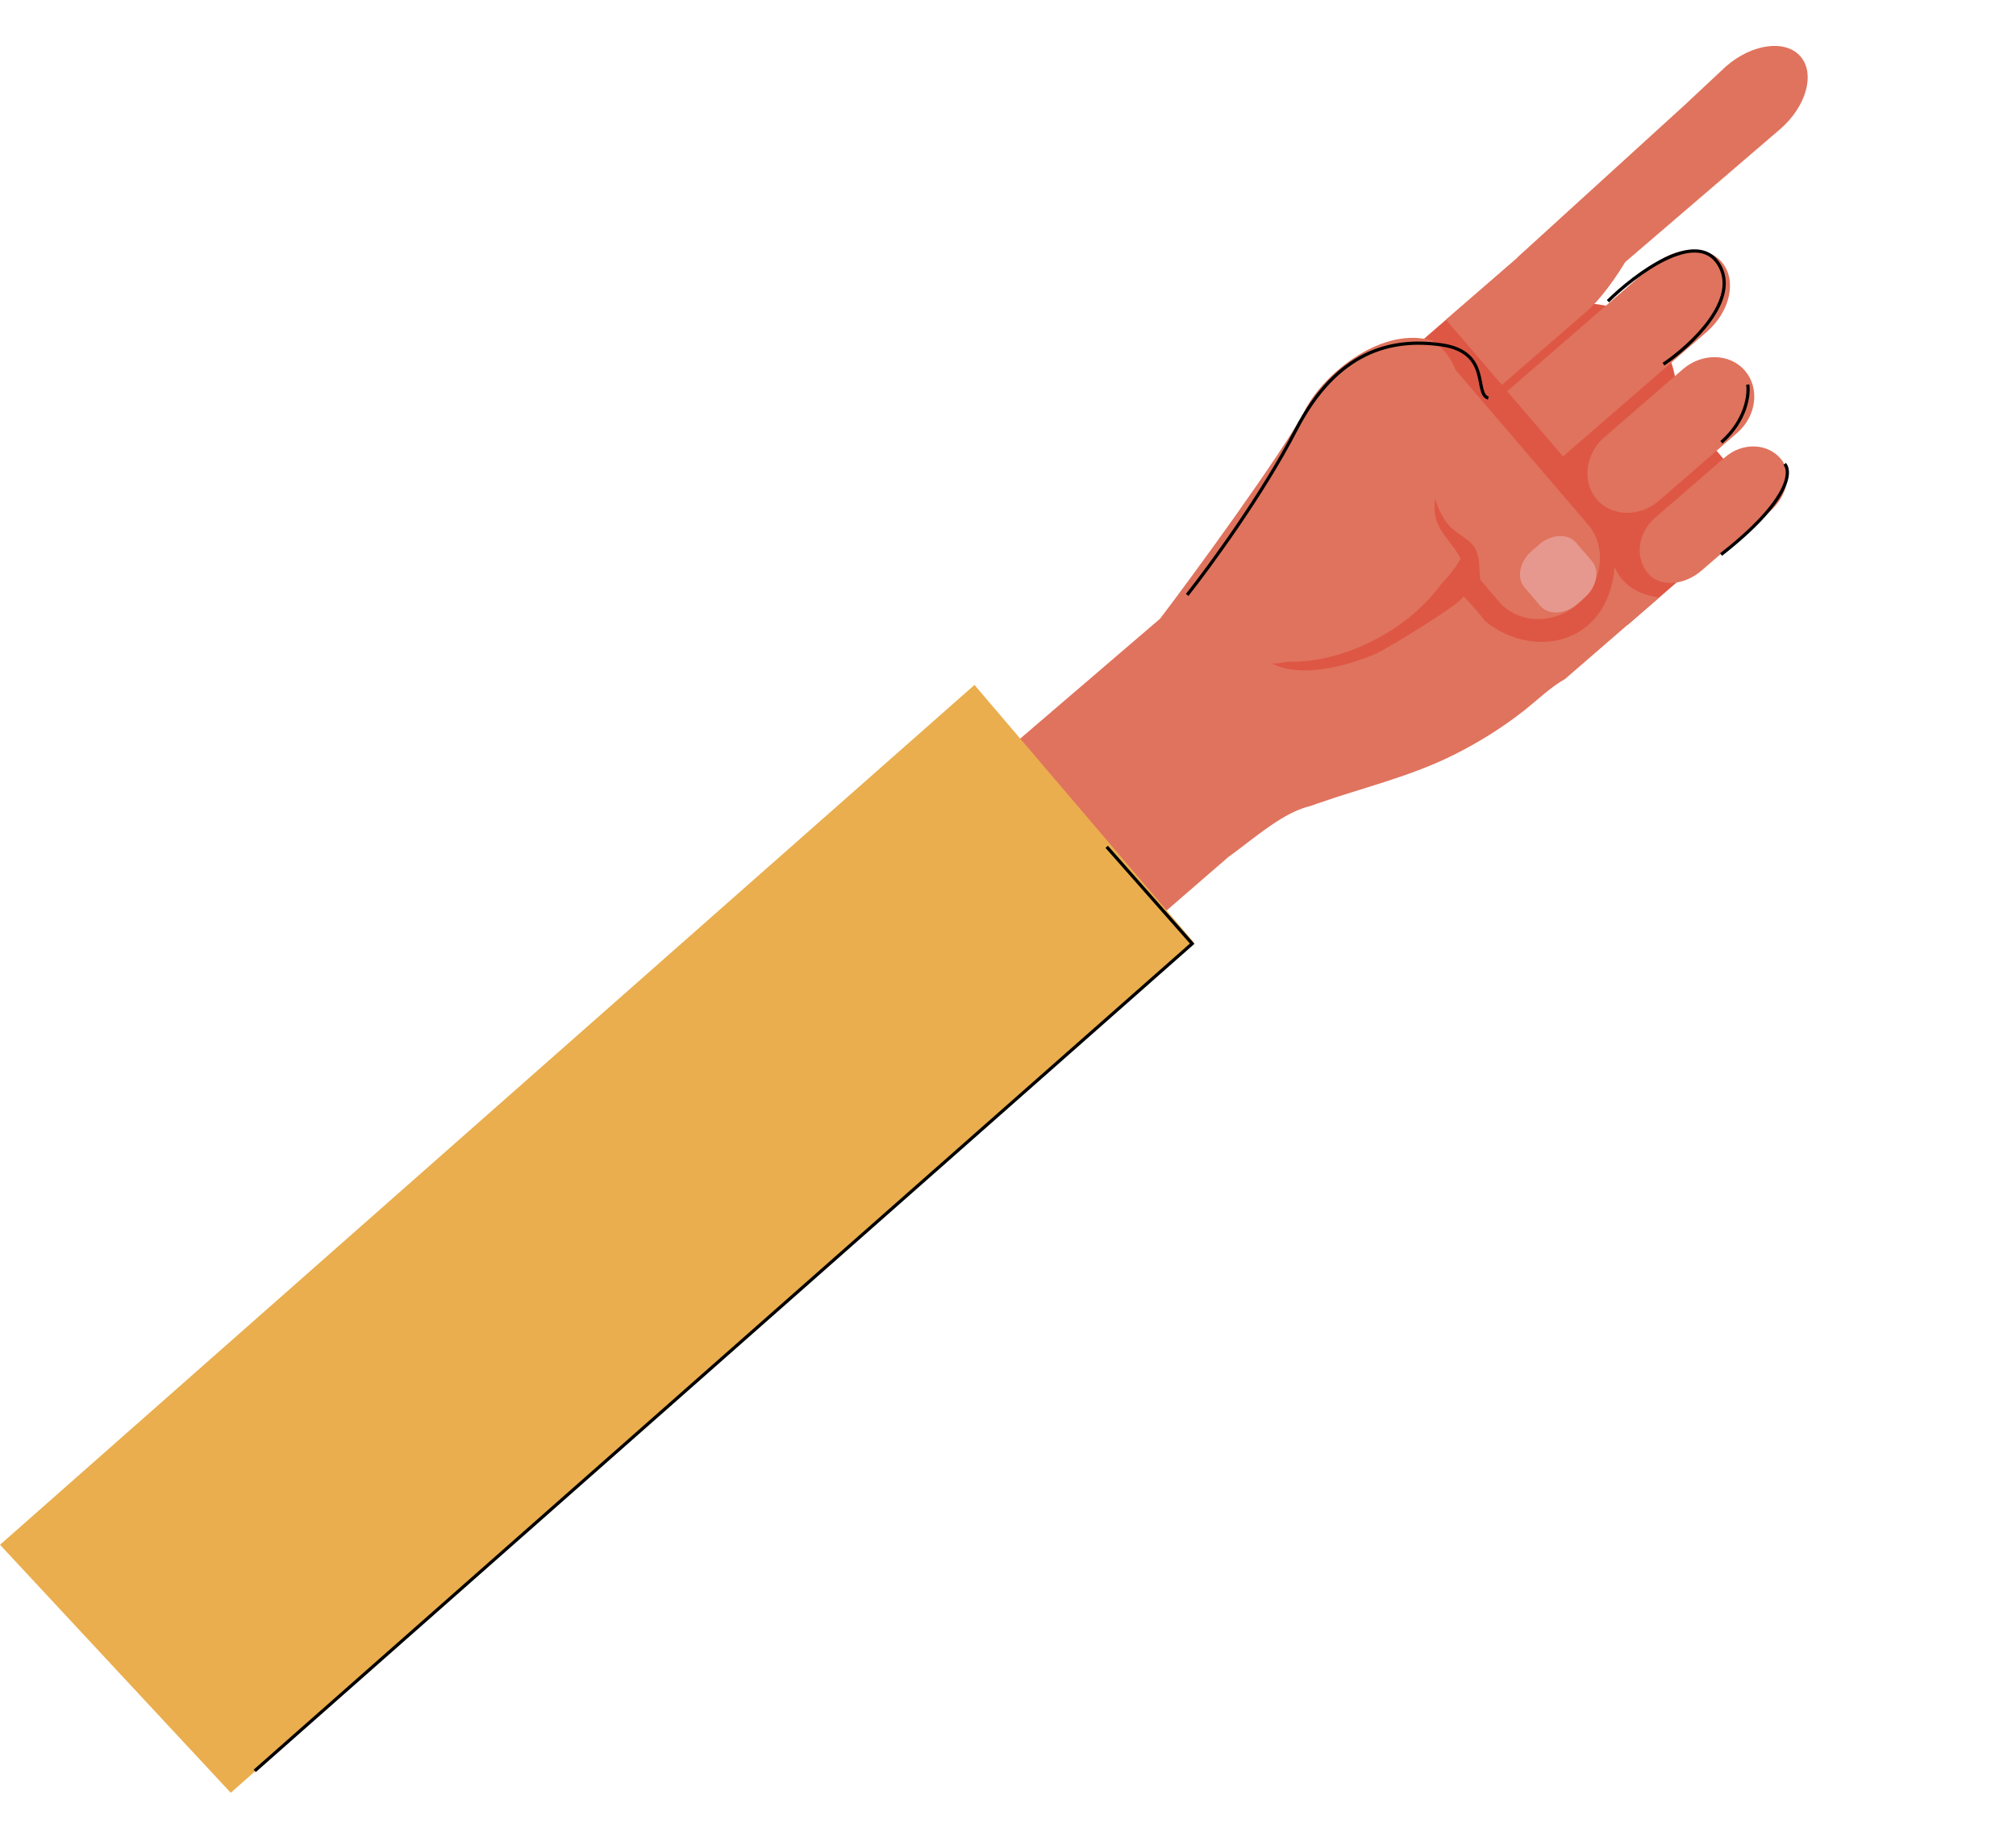 <svg width="626" height="573" viewBox="0 0 626 573" fill="none" xmlns="http://www.w3.org/2000/svg">
<path d="M382.783 224.96C375.17 216.056 378.01 200.905 389.128 191.261L443.644 144.038C454.745 134.41 470.096 133.818 477.709 142.723C485.322 151.627 482.482 166.778 471.364 176.421L416.848 223.644C405.747 233.273 390.396 233.864 382.783 224.96Z" fill="#E3BE86"/>
<path d="M391.719 148.919C392.421 149.99 392.395 151.656 390.991 153.109C388.439 155.718 386.257 158.572 384.18 161.477L446.251 233.965C459.54 225.191 472.674 216.103 485.952 207.315C486.073 207.209 486.193 207.103 486.33 206.982C486.828 206.543 487.34 206.258 487.813 206.102C488.565 205.605 489.317 205.109 490.069 204.612C490.591 204.27 491.122 204.111 491.61 204.109C495.562 200.598 500.584 195.357 505.533 193.943L547.843 157.276L477.226 74.825L391.702 148.934L391.719 148.919Z" fill="#DE5745"/>
<path d="M362.841 278.155L503.866 155.952C521.181 140.948 525.794 117.765 514.167 104.189L513.714 103.66C502.087 90.084 478.61 91.242 461.295 106.246L320.27 228.449C302.955 243.453 298.342 266.636 309.969 280.212L310.434 280.754C322.061 294.33 345.538 293.172 362.853 278.169L362.841 278.155Z" fill="#DE5745"/>
<path d="M495.8 155.026C500.44 160.457 509.122 160.679 515.09 155.508L539.461 134.385C545.412 129.229 546.493 120.559 541.853 115.128C537.213 109.697 528.531 109.475 522.563 114.646L498.192 135.77C492.241 140.926 491.161 149.595 495.8 155.026Z" fill="#E0735D"/>
<path d="M549.539 158.852C554.993 154.135 556.594 146.817 552.992 142.493L552.909 142.4C548.749 137.546 540.995 137.339 535.674 141.963L513.872 160.843C508.539 165.454 507.589 173.198 511.732 178.067L511.815 178.161C515.536 182.379 522.953 181.859 528.407 177.142L549.539 158.852Z" fill="#E0735D"/>
<path d="M529.961 103.07C537.296 96.716 539.415 86.94 534.64 81.39C529.882 75.825 519.962 76.483 512.626 82.837L468.01 121.491L485.344 141.724L529.961 103.07Z" fill="#E0735D"/>
<path d="M493.007 96.408C500.086 90.281 514.359 68.542 509.601 62.977C504.843 57.412 482.768 70.032 475.689 76.159L449.012 99.27L466.347 119.504L493.024 96.393L493.007 96.408Z" fill="#E0735D"/>
<path d="M515.218 185.542C508.904 184.683 503.743 181.809 501.378 176.084C499.228 200.7 475.816 204.783 461.231 192.959C459.206 190.388 457.031 187.854 454.79 185.521L454.721 185.582C454.614 185.391 454.489 185.215 454.382 185.024C455.311 186.561 430.386 201.625 427.454 202.903C418.219 206.932 403.776 210.698 394.943 206.015C396.481 206.063 398.212 205.845 399.98 205.428C414.035 206.1 435.572 197.955 447.872 180.933C450.236 178.561 452.195 175.904 453.723 173.103L465.496 186.861C471.419 193.78 482.497 194.054 490.09 187.473C497.683 180.892 499.051 169.85 493.117 162.918L451.975 114.874C451.104 112.571 449.811 110.449 448.035 108.54C447.02 107.459 445.985 106.562 444.906 105.824C429.626 101.065 411.276 115.59 405.261 127.28C398.564 140.309 369.181 180.382 360.219 192.124L273.899 266.125L319.692 319.614L381.429 266.114C388.06 261.382 395.833 254.452 403.315 251.446C404.71 250.882 406.107 250.458 407.522 250.091C407.984 249.922 408.433 249.739 408.877 249.585C423.507 244.44 438.096 241.187 452.189 234.014C459.583 230.252 466.672 225.831 473.243 220.652C477.431 217.337 481.366 213.46 486.017 210.809L515.189 185.544L515.218 185.542Z" fill="#E0735D"/>
<path d="M559.121 17.566C563.726 22.957 560.864 33.102 552.762 40.109L487.033 96.488L471.12 79.977L522.905 32.806L536 20.561C544.108 13.525 554.517 12.175 559.121 17.566Z" fill="#E0735D"/>
<path d="M462.837 185.942C457.699 181.641 460.631 175.554 458.256 170.648C456.636 167.291 452.106 165.858 449.722 162.914C447.668 160.344 446.615 157.94 445.651 154.98C444.14 164.648 450.933 167.227 453.942 174.407C454.924 176.731 454.095 180.082 454.844 182.66C456.028 186.735 459.646 189.901 462.855 185.927L462.837 185.942Z" fill="#DE5745"/>
<path d="M473.392 182.426L478.259 188.109C480.814 191.093 485.961 190.839 489.766 187.541L492.032 185.578C495.837 182.28 496.849 177.198 494.293 174.215L489.426 168.532C486.871 165.549 481.725 165.802 477.919 169.1L475.653 171.063C471.848 174.361 470.837 179.443 473.392 182.426Z" fill="#E6988E"/>
<path d="M71.65 556.701L370.807 292.728L302.59 212.685L0 479.687L71.65 556.701Z" fill="#EAAE4E"/>
<path d="M79.092 549.896L370.188 293.036L343.647 262.958" stroke="black"/>
<path d="M462.147 123.621C457.565 122.315 463.223 109.298 447.55 107.078C431.876 104.859 415.002 109.05 402.359 133.58C392.245 153.204 375.663 175.86 368.636 184.735" stroke="black"/>
<path d="M499.286 93.528C507.84 85.088 526.686 70.956 533.637 81.942C540.587 92.927 525.133 107.277 516.538 113.079M542.702 119.416C543.186 122.555 542.227 130.534 534.515 137.339M554.17 144.07C556.382 146.576 555.527 155.711 534.417 172.199" stroke="black"/>
</svg>
